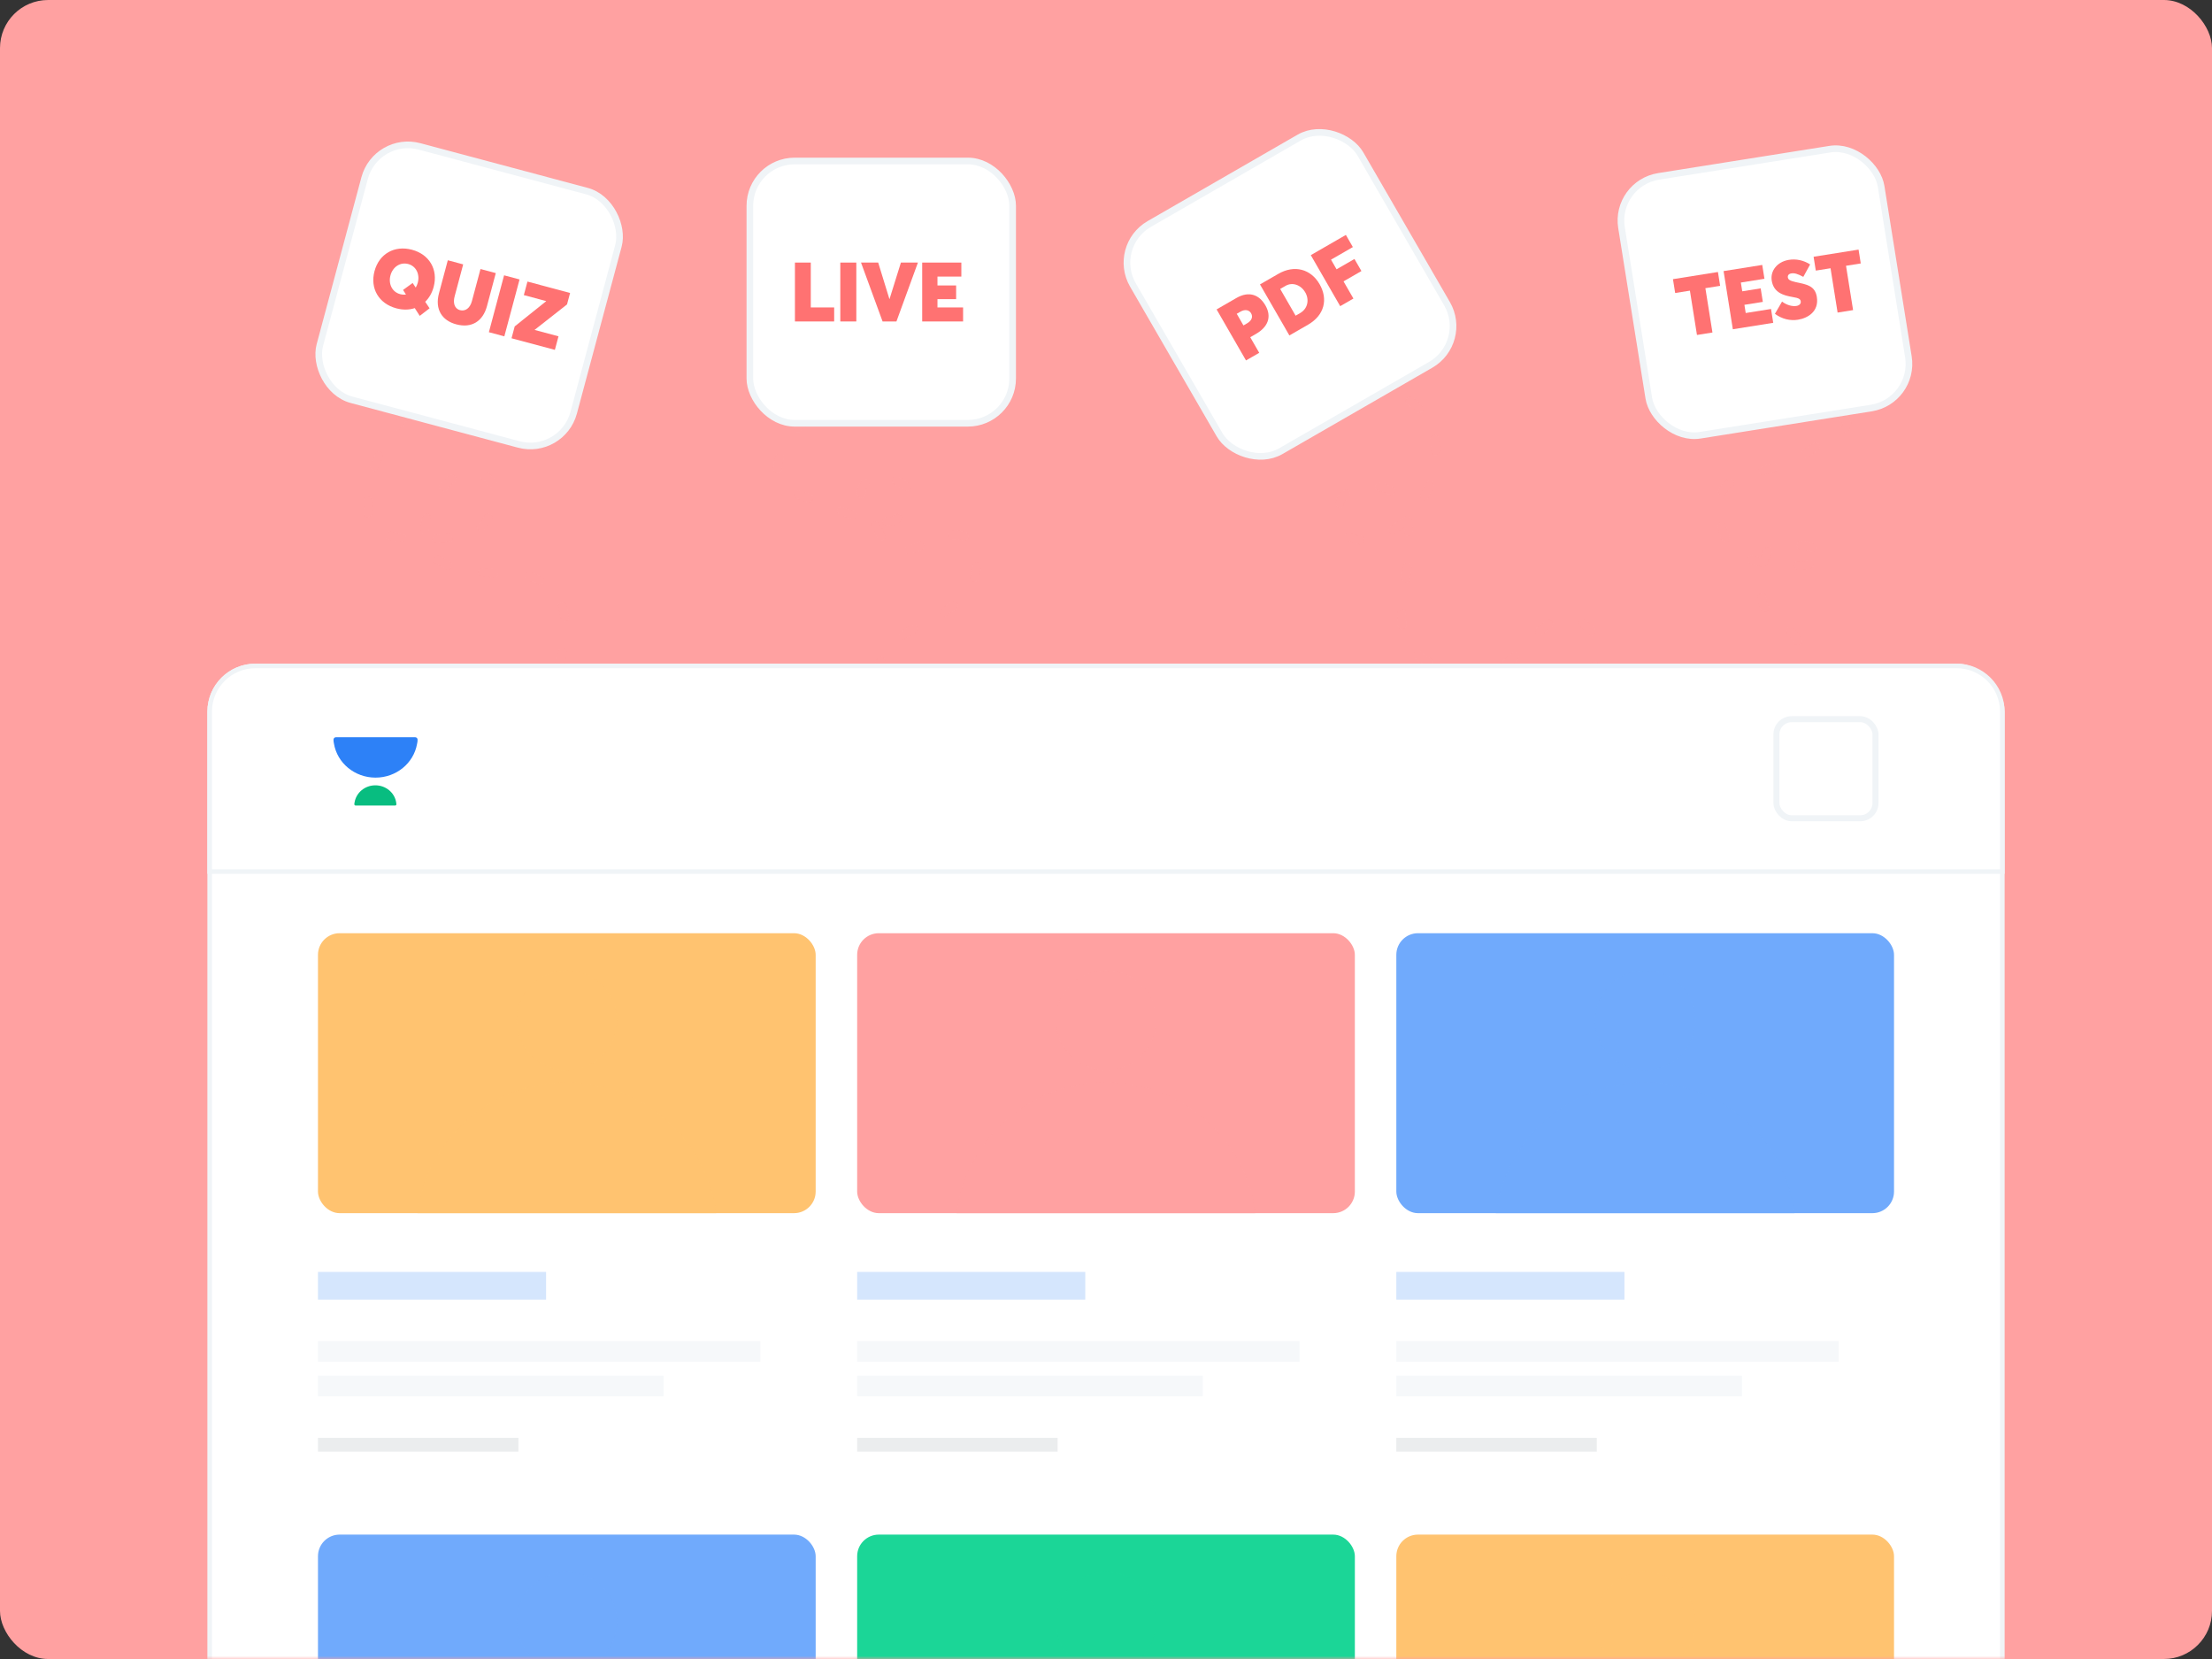 <svg width="368" height="276" viewBox="0 0 368 276" fill="none" xmlns="http://www.w3.org/2000/svg">
<rect x="0" y="0" width="368" height="276" fill="#333333" stroke="none"/>
<rect width="368" height="276" rx="8" fill="#FFA1A1"/>
<mask id="mask0" mask-type="alpha" maskUnits="userSpaceOnUse" x="0" y="0" width="368" height="276">
<rect width="368" height="276" rx="8" fill="#FF8080"/>
</mask>
<g mask="url(#mask0)">
<g style="mix-blend-mode:multiply">
<path d="M73.315 64.422C67.165 68.121 61.962 74.952 61.294 82.288C61.11 84.308 60.848 87.735 63.186 88.622C66.315 89.809 70.802 89.76 74.088 89.556C78.733 89.268 81.42 87.679 82.264 83.222C83.047 79.091 78.569 77.227 75.329 79.527C72.576 81.481 69.054 88.074 71.24 91.464C74.463 96.462 84.036 94.644 89.017 96.235C94.125 97.867 94.547 103.499 93.736 107.95C92.751 113.355 88.844 119.051 85.397 123.258" stroke="#FFA1A1" stroke-width="1.363" stroke-linecap="round" stroke-linejoin="round" stroke-dasharray="1.95 5.84"/>
</g>
<g style="mix-blend-mode:multiply">
<path d="M73.315 64.422C67.165 68.121 61.962 74.952 61.294 82.288C61.11 84.308 60.848 87.735 63.186 88.622C66.315 89.809 70.802 89.76 74.088 89.556C78.733 89.268 81.42 87.679 82.264 83.222C83.047 79.091 78.569 77.227 75.329 79.527C72.576 81.481 69.054 88.074 71.24 91.464C74.463 96.462 84.036 94.644 89.017 96.235C94.125 97.867 94.547 103.499 93.736 107.95C92.751 113.355 88.844 119.051 85.397 123.258" stroke="#FFA1A1" stroke-width="1.363" stroke-linecap="round" stroke-linejoin="round" stroke-dasharray="1.95 5.84"/>
</g>
<rect x="0.39" y="0.676" width="43.711" height="43.64" rx="7.448" transform="matrix(0.966 0.258 -0.259 0.966 62.388 21.678)" fill="white" stroke="#F0F4F7" stroke-width="1.105"/>
<g style="mix-blend-mode:multiply">
<path d="M148.632 65.524C145.845 65.524 142.881 65.247 140.211 66.194C136.214 67.611 131.782 71.253 130.062 75.188C128.254 79.323 129.809 81.43 133.926 82.659C138.349 83.979 144.02 87.455 148.632 86.627C150.04 86.374 150.382 83.069 151.195 81.969C151.913 80.995 146.985 78.743 146.63 78.798C145.713 78.939 143.157 80.472 143.268 81.969C143.392 83.638 147.563 91.405 148.632 91.66C152.152 92.5 157.359 87.733 160.632 89.257C162.729 90.234 162.721 92.57 162.463 94.597C161.615 101.26 154.099 102.794 149.547 106.169C145.45 109.206 144.658 115.503 144.604 120.218C144.576 122.735 144.079 125.782 147.167 126.552" stroke="#FFA1A1" stroke-width="1.363" stroke-linecap="round" stroke-linejoin="round" stroke-dasharray="1.95 5.84"/>
</g>
<g style="mix-blend-mode:multiply">
<path d="M148.632 65.524C145.845 65.524 142.881 65.247 140.211 66.194C136.214 67.611 131.782 71.253 130.062 75.188C128.254 79.323 129.809 81.43 133.926 82.659C138.349 83.979 144.02 87.455 148.632 86.627C150.04 86.374 150.382 83.069 151.195 81.969C151.913 80.995 146.985 78.743 146.63 78.798C145.713 78.939 143.157 80.472 143.268 81.969C143.392 83.638 147.563 91.405 148.632 91.66C152.152 92.5 157.359 87.733 160.632 89.257C162.729 90.234 162.721 92.57 162.463 94.597C161.615 101.26 154.099 102.794 149.547 106.169C145.45 109.206 144.658 115.503 144.604 120.218C144.576 122.735 144.079 125.782 147.167 126.552" stroke="#FFA1A1" stroke-width="1.363" stroke-linecap="round" stroke-linejoin="round" stroke-dasharray="1.95 5.84"/>
</g>
<rect x="124.752" y="26.783" width="43.717" height="43.634" rx="7.448" fill="white" stroke="#F0F4F7" stroke-width="1.105"/>
<g style="mix-blend-mode:multiply">
<path d="M219.493 63.699C226.791 63.699 238.325 64.556 238.816 74.236C239.155 80.916 235.22 87.545 228.646 89.564C224.478 90.844 222.788 88.15 222.788 84.367C222.788 80.932 229.258 80.098 231.575 81.768C235.522 84.614 234.369 92.858 233.772 96.954C233.34 99.917 232.42 105.217 234.565 107.714C237.159 110.736 241.915 111.991 245.569 111.991C249.455 111.991 251.789 109.714 254.274 106.821C255.134 105.869 257.19 103.854 258.535 103.406C260.215 102.847 266.939 102.288 265.258 110.676C263.913 117.387 263.95 117.201 264.137 116.269" stroke="#FFA1A1" stroke-width="1.363" stroke-linecap="round" stroke-linejoin="round" stroke-dasharray="1.95 5.84"/>
</g>
<g style="mix-blend-mode:multiply">
<path d="M219.493 63.699C226.791 63.699 238.325 64.556 238.816 74.236C239.155 80.916 235.22 87.545 228.646 89.564C224.478 90.844 222.788 88.15 222.788 84.367C222.788 80.932 229.258 80.098 231.575 81.768C235.522 84.614 234.369 92.858 233.772 96.954C233.34 99.917 232.42 105.217 234.565 107.714C237.159 110.736 241.915 111.991 245.569 111.991C249.455 111.991 251.789 109.714 254.274 106.821C255.134 105.869 257.19 103.854 258.535 103.406C260.215 102.847 266.939 102.288 265.258 110.676C263.913 117.387 263.95 117.201 264.137 116.269" stroke="#FFA1A1" stroke-width="1.363" stroke-linecap="round" stroke-linejoin="round" stroke-dasharray="1.95 5.84"/>
</g>
<rect x="0.755" y="0.202" width="43.696" height="43.655" rx="7.448" transform="matrix(0.866 -0.499 0.501 0.866 184 41.176)" fill="white" stroke="#F0F4F7" stroke-width="1.105"/>
<g style="mix-blend-mode:multiply">
<path d="M301.212 64.453C303.831 64.453 305.317 67.896 307.131 70.069C308.266 71.429 303.309 73.418 301.721 74.543C297.564 77.488 297.856 76.808 293.077 78.421C291.002 79.121 287.023 79.683 286.405 82.238C285.66 85.32 286.245 89.655 288.846 91.699C291.757 93.986 296.336 94.141 299.85 94.033C302.382 93.956 306.008 92.538 301.721 91.15C299.859 90.548 297.354 90.547 295.416 90.805C293.918 91.005 293.417 93.242 293.239 94.5C292.97 96.41 292.778 99.37 293.605 101.159C294.64 103.397 297.39 103.909 298.65 105.829C301.945 110.85 290.93 117.318 287.87 118.904C284.555 120.62 280.84 121.19 277.415 122.558" stroke="#FFA1A1" stroke-width="1.363" stroke-linecap="round" stroke-linejoin="round" stroke-dasharray="1.95 5.84"/>
</g>
<g style="mix-blend-mode:multiply">
<path d="M301.212 64.453C303.831 64.453 305.317 67.896 307.131 70.069C308.266 71.429 303.309 73.418 301.721 74.543C297.564 77.488 297.856 76.808 293.077 78.421C291.002 79.121 287.023 79.683 286.405 82.238C285.66 85.32 286.245 89.655 288.846 91.699C291.757 93.986 296.336 94.141 299.85 94.033C302.382 93.956 306.008 92.538 301.721 91.15C299.859 90.548 297.354 90.547 295.416 90.805C293.918 91.005 293.417 93.242 293.239 94.5C292.97 96.41 292.778 99.37 293.605 101.159C294.64 103.397 297.39 103.909 298.65 105.829C301.945 110.85 290.93 117.318 287.87 118.904C284.555 120.62 280.84 121.19 277.415 122.558" stroke="#FFA1A1" stroke-width="1.363" stroke-linecap="round" stroke-linejoin="round" stroke-dasharray="1.95 5.84"/>
</g>
<rect x="0.633" y="0.459" width="43.715" height="43.636" rx="7.448" transform="matrix(0.988 -0.157 0.158 0.987 267.886 30.158)" fill="white" stroke="#F0F4F7" stroke-width="1.105"/>
<rect x="34.88" y="110.784" width="298.24" height="298.24" rx="7.62" fill="white" stroke="#F0F4F7" stroke-width="0.76"/>
<rect x="52.899" y="223.105" width="73.6" height="3.45" fill="#F6F8FA"/>
<rect x="52.899" y="228.855" width="57.5" height="3.45" fill="#F6F8FA"/>
<rect x="52.899" y="239.205" width="33.35" height="2.3" fill="#EBEDEE"/>
<rect x="52.899" y="211.605" width="37.95" height="4.6" fill="#D5E6FD"/>
<rect x="52.899" y="155.254" width="82.8" height="46.575" rx="3.6" fill="#FFC370"/>
<g style="mix-blend-mode:multiply" opacity="0.8">
<ellipse cx="94.299" cy="169.743" rx="8.345" ry="8.28" fill="#FFC370"/>
<path d="M94.294 180.092C81.528 180.092 70.994 189.573 69.454 201.827H119.134C117.594 189.573 107.06 180.092 94.294 180.092Z" fill="#FFC370"/>
</g>
<path d="M99.502 192.908C99.697 194.096 100.769 195.005 102.062 195.005C103.342 195.005 104.405 194.114 104.615 192.944C104.642 192.834 104.653 192.746 104.65 192.671C104.65 192.584 104.586 192.518 104.497 192.518H104.352H99.796H99.63C99.541 192.518 99.476 192.584 99.476 192.67C99.476 192.67 99.476 192.67 99.476 192.67C99.476 192.672 99.476 192.674 99.476 192.676C99.474 192.742 99.482 192.817 99.502 192.908L99.502 192.908Z" fill="#FFC370"/>
<path d="M103.329 196.528C103.232 195.934 102.696 195.479 102.05 195.479C101.41 195.479 100.878 195.924 100.773 196.51C100.759 196.565 100.754 196.609 100.756 196.646C100.756 196.689 100.788 196.723 100.832 196.723H100.905H103.182H103.266C103.31 196.723 103.342 196.689 103.342 196.646C103.343 196.646 103.343 196.646 103.343 196.646C103.343 196.645 103.343 196.644 103.343 196.643C103.344 196.611 103.339 196.573 103.329 196.528Z" fill="#FFC370"/>
<rect x="142.601" y="223.105" width="73.6" height="3.45" fill="#F6F8FA"/>
<rect x="142.601" y="228.855" width="57.5" height="3.45" fill="#F6F8FA"/>
<rect x="142.601" y="239.205" width="33.35" height="2.3" fill="#EBEDEE"/>
<rect x="142.601" y="211.605" width="37.95" height="4.6" fill="#D5E6FD"/>
<rect x="142.601" y="155.254" width="82.8" height="46.575" rx="3.6" fill="#FFA1A1"/>
<g style="mix-blend-mode:multiply" opacity="0.8">
<ellipse cx="183.998" cy="169.743" rx="8.345" ry="8.28" fill="#FFA1A1"/>
<path d="M183.993 180.092C171.227 180.092 160.693 189.573 159.153 201.827H208.833C207.293 189.573 196.759 180.092 183.993 180.092Z" fill="#FFA1A1"/>
</g>
<path d="M189.203 192.908C189.398 194.096 190.469 195.005 191.762 195.005C193.042 195.005 194.105 194.114 194.315 192.944C194.342 192.834 194.354 192.746 194.35 192.671C194.35 192.584 194.286 192.518 194.197 192.518H194.052H189.497H189.33C189.241 192.518 189.176 192.584 189.176 192.67C189.176 192.67 189.176 192.67 189.176 192.67C189.176 192.672 189.176 192.674 189.176 192.676C189.174 192.742 189.182 192.817 189.203 192.908L189.203 192.908Z" fill="#FFA1A1"/>
<path d="M193.031 196.528C192.933 195.934 192.397 195.479 191.751 195.479C191.111 195.479 190.579 195.924 190.474 196.51C190.461 196.565 190.455 196.609 190.457 196.646C190.457 196.689 190.489 196.723 190.533 196.723H190.606H192.884H192.967C193.011 196.723 193.044 196.689 193.044 196.646C193.044 196.646 193.044 196.646 193.044 196.646C193.044 196.645 193.044 196.644 193.044 196.643C193.045 196.611 193.041 196.573 193.031 196.528Z" fill="#FFA1A1"/>
<rect x="232.3" y="223.105" width="73.6" height="3.45" fill="#F6F8FA"/>
<rect x="232.3" y="228.855" width="57.5" height="3.45" fill="#F6F8FA"/>
<rect x="232.3" y="239.205" width="33.35" height="2.3" fill="#EBEDEE"/>
<rect x="232.3" y="211.605" width="37.95" height="4.6" fill="#D5E6FD"/>
<rect x="232.3" y="155.254" width="82.8" height="46.575" rx="3.6" fill="#70AAFC"/>
<g style="mix-blend-mode:multiply" opacity="0.8">
<ellipse cx="273.698" cy="169.743" rx="8.345" ry="8.28" fill="#70AAFC"/>
<path d="M273.694 180.092C260.928 180.092 250.393 189.573 248.854 201.827H298.534C296.994 189.573 286.459 180.092 273.694 180.092Z" fill="#70AAFC"/>
</g>
<path d="M278.902 192.908C279.097 194.096 280.169 195.005 281.461 195.005C282.741 195.005 283.804 194.114 284.015 192.944C284.042 192.834 284.053 192.746 284.049 192.671C284.049 192.584 283.985 192.518 283.896 192.518H283.751H279.196H279.029C278.94 192.518 278.876 192.584 278.876 192.67C278.875 192.67 278.875 192.67 278.875 192.67C278.875 192.672 278.875 192.674 278.875 192.676C278.873 192.742 278.882 192.817 278.902 192.908L278.902 192.908Z" fill="#70AAFC"/>
<path d="M282.73 196.528C282.632 195.934 282.096 195.479 281.45 195.479C280.81 195.479 280.279 195.924 280.173 196.51C280.16 196.565 280.154 196.609 280.156 196.646C280.156 196.689 280.188 196.723 280.233 196.723H280.305H282.583H282.666C282.711 196.723 282.743 196.689 282.743 196.646C282.743 196.646 282.743 196.646 282.743 196.646C282.743 196.645 282.743 196.644 282.743 196.643C282.744 196.611 282.74 196.573 282.73 196.528Z" fill="#70AAFC"/>
<rect x="52.899" y="255.305" width="82.8" height="46.575" rx="3.6" fill="#70AAFC"/>
<g style="mix-blend-mode:multiply" opacity="0.8">
<ellipse cx="94.299" cy="269.792" rx="8.345" ry="8.28" fill="#70AAFC"/>
</g>
<rect x="142.601" y="255.305" width="82.8" height="46.575" rx="3.6" fill="#1BD697"/>
<g style="mix-blend-mode:multiply" opacity="0.8">
<ellipse cx="183.998" cy="269.792" rx="8.345" ry="8.28" fill="#1BD697"/>
</g>
<rect x="232.3" y="255.305" width="82.8" height="46.575" rx="3.6" fill="#FFC370"/>
<g style="mix-blend-mode:multiply" opacity="0.8">
<ellipse cx="273.698" cy="269.794" rx="8.345" ry="8.28" fill="#FFC370"/>
</g>
<path d="M34.88 118.404C34.88 114.196 38.292 110.784 42.5 110.784H325.5C329.708 110.784 333.12 114.196 333.12 118.404V144.995H34.88V118.404Z" fill="white" stroke="#F0F4F7" stroke-width="0.76"/>
<rect x="295.533" y="119.646" width="16.485" height="16.485" rx="2.541" stroke="#F0F4F7"/>
<path d="M55.556 123.701C56.083 126.913 58.98 129.369 62.474 129.369C65.934 129.369 68.807 126.962 69.376 123.798C69.449 123.501 69.479 123.263 69.47 123.06C69.47 122.827 69.296 122.646 69.055 122.646H68.664H56.35H55.9C55.659 122.646 55.485 122.827 55.485 123.06C55.484 123.06 55.484 123.06 55.483 123.06C55.484 123.065 55.484 123.07 55.484 123.075C55.478 123.252 55.501 123.455 55.556 123.701L55.556 123.701Z" fill="#2D81F7"/>
<path d="M65.909 133.485C65.645 131.879 64.197 130.65 62.45 130.65C60.72 130.65 59.283 131.854 58.999 133.436C58.962 133.585 58.947 133.703 58.952 133.805C58.952 133.921 59.039 134.012 59.159 134.012H59.355H65.512H65.737C65.858 134.012 65.944 133.921 65.945 133.805C65.945 133.805 65.945 133.805 65.945 133.805C65.945 133.803 65.945 133.8 65.945 133.797C65.948 133.709 65.936 133.607 65.909 133.485Z" fill="#08BD80"/>
<path d="M132.25 53.48H138.777V51.147H134.886V43.682H132.25V53.48Z" fill="#FF7272"/>
<path d="M139.798 53.48H142.462V43.682H139.798V53.48Z" fill="#FF7272"/>
<path d="M149.881 43.682L147.99 49.74H147.963L146.1 43.682H143.243L146.831 53.48H149.136L152.71 43.682H149.881Z" fill="#FF7272"/>
<path d="M153.421 53.48H160.225V51.147H155.961V49.767H159.066V47.49H155.961V46.014H159.935V43.682H153.421V53.48Z" fill="#FF7272"/>
<path d="M207.292 59.964L209.492 58.697L207.997 56.102L208.954 55.551C210.915 54.421 211.631 52.734 210.522 50.809C209.516 49.063 207.829 48.347 205.701 49.573L202.4 51.475L207.292 59.964ZM206.867 54.141L205.751 52.204L206.349 51.859C207.174 51.384 207.835 51.592 208.139 52.118C208.504 52.752 208.194 53.376 207.465 53.796L206.867 54.141Z" fill="#FF7272"/>
<path d="M214.508 55.806L217.605 54.022C220.355 52.437 220.971 49.773 219.531 47.274C218.084 44.763 215.356 44.01 212.678 45.553L209.617 47.317L214.508 55.806ZM215.544 52.518L212.981 48.07L213.89 47.546C215.002 46.905 216.421 47.378 217.151 48.645C217.854 49.865 217.577 51.347 216.285 52.091L215.544 52.518Z" fill="#FF7272"/>
<path d="M222.962 50.935L225.163 49.667L223.516 46.81L226.493 45.094L225.336 43.085L222.358 44.801L221.435 43.199L225.07 41.104L223.906 39.083L218.071 42.446L222.962 50.935Z" fill="#FF7272"/>
<path d="M71.466 51.288L70.741 50.208C71.38 49.579 71.873 48.754 72.143 47.741C72.921 44.834 71.422 42.319 68.542 41.549C65.623 40.769 63.075 42.23 62.305 45.11C61.535 47.989 63.017 50.514 65.936 51.295C67.029 51.587 68.078 51.567 69.003 51.258L69.829 52.55L71.466 51.288ZM66.567 48.935C65.234 48.579 64.583 47.219 64.958 45.819C65.332 44.419 66.574 43.566 67.908 43.922C69.254 44.282 69.874 45.648 69.504 47.035C69.425 47.328 69.311 47.597 69.159 47.843L68.65 47.078L67.054 48.237L67.537 48.995C67.225 49.04 66.9 49.024 66.567 48.935Z" fill="#FF7272"/>
<path d="M75.904 53.96C78.504 54.655 80.352 53.407 81.015 50.927L82.484 45.434L79.938 44.754L78.508 50.1C78.184 51.313 77.375 51.825 76.535 51.6C75.562 51.34 75.361 50.329 75.629 49.33L77.058 43.984L74.498 43.299L73.03 48.792C72.317 51.458 73.531 53.326 75.904 53.96Z" fill="#FF7272"/>
<path d="M81.332 55.269L83.904 55.956L86.436 46.491L83.862 45.803L81.332 55.269Z" fill="#FF7272"/>
<path d="M94.333 50.645L94.843 48.739L87.751 46.843L87.148 49.096L90.854 50.087L90.844 50.127L85.627 54.303L85.1 56.276L92.312 58.205L92.915 55.952L88.942 54.889L88.945 54.876L94.333 50.645Z" fill="#FF7272"/>
<path d="M282.316 55.727L284.892 55.317L283.717 47.944L286.17 47.553L285.804 45.25L278.322 46.442L278.689 48.745L281.142 48.354L282.316 55.727Z" fill="#FF7272"/>
<path d="M288.285 54.777L295.004 53.706L294.637 51.403L290.426 52.074L290.209 50.711L293.275 50.223L292.917 47.974L289.85 48.462L289.618 47.004L293.543 46.379L293.176 44.076L286.744 45.1L288.285 54.777Z" fill="#FF7272"/>
<path d="M299.117 53.191C300.739 52.933 302.645 51.833 302.259 49.407C301.962 47.54 300.6 47.323 298.778 46.943C297.736 46.717 297.491 46.491 297.439 46.164C297.384 45.823 297.565 45.557 298.029 45.483C298.506 45.407 299.058 45.543 300.007 46.062L301.145 43.994C300.118 43.334 298.85 43.005 297.519 43.245C295.672 43.581 294.493 45.04 294.755 46.689C295.07 48.665 296.655 49.139 298.207 49.409C299.297 49.585 299.52 49.759 299.581 50.141C299.629 50.44 299.449 50.804 298.85 50.9C298.25 50.995 297.357 50.83 296.47 50.175L295.285 52.208C296.49 53.106 297.863 53.391 299.117 53.191Z" fill="#FF7272"/>
<path d="M305.713 52.001L308.289 51.59L307.114 44.218L309.567 43.827L309.2 41.524L301.719 42.715L302.085 45.019L304.538 44.628L305.713 52.001Z" fill="#FF7272"/>
</g>
</svg>
